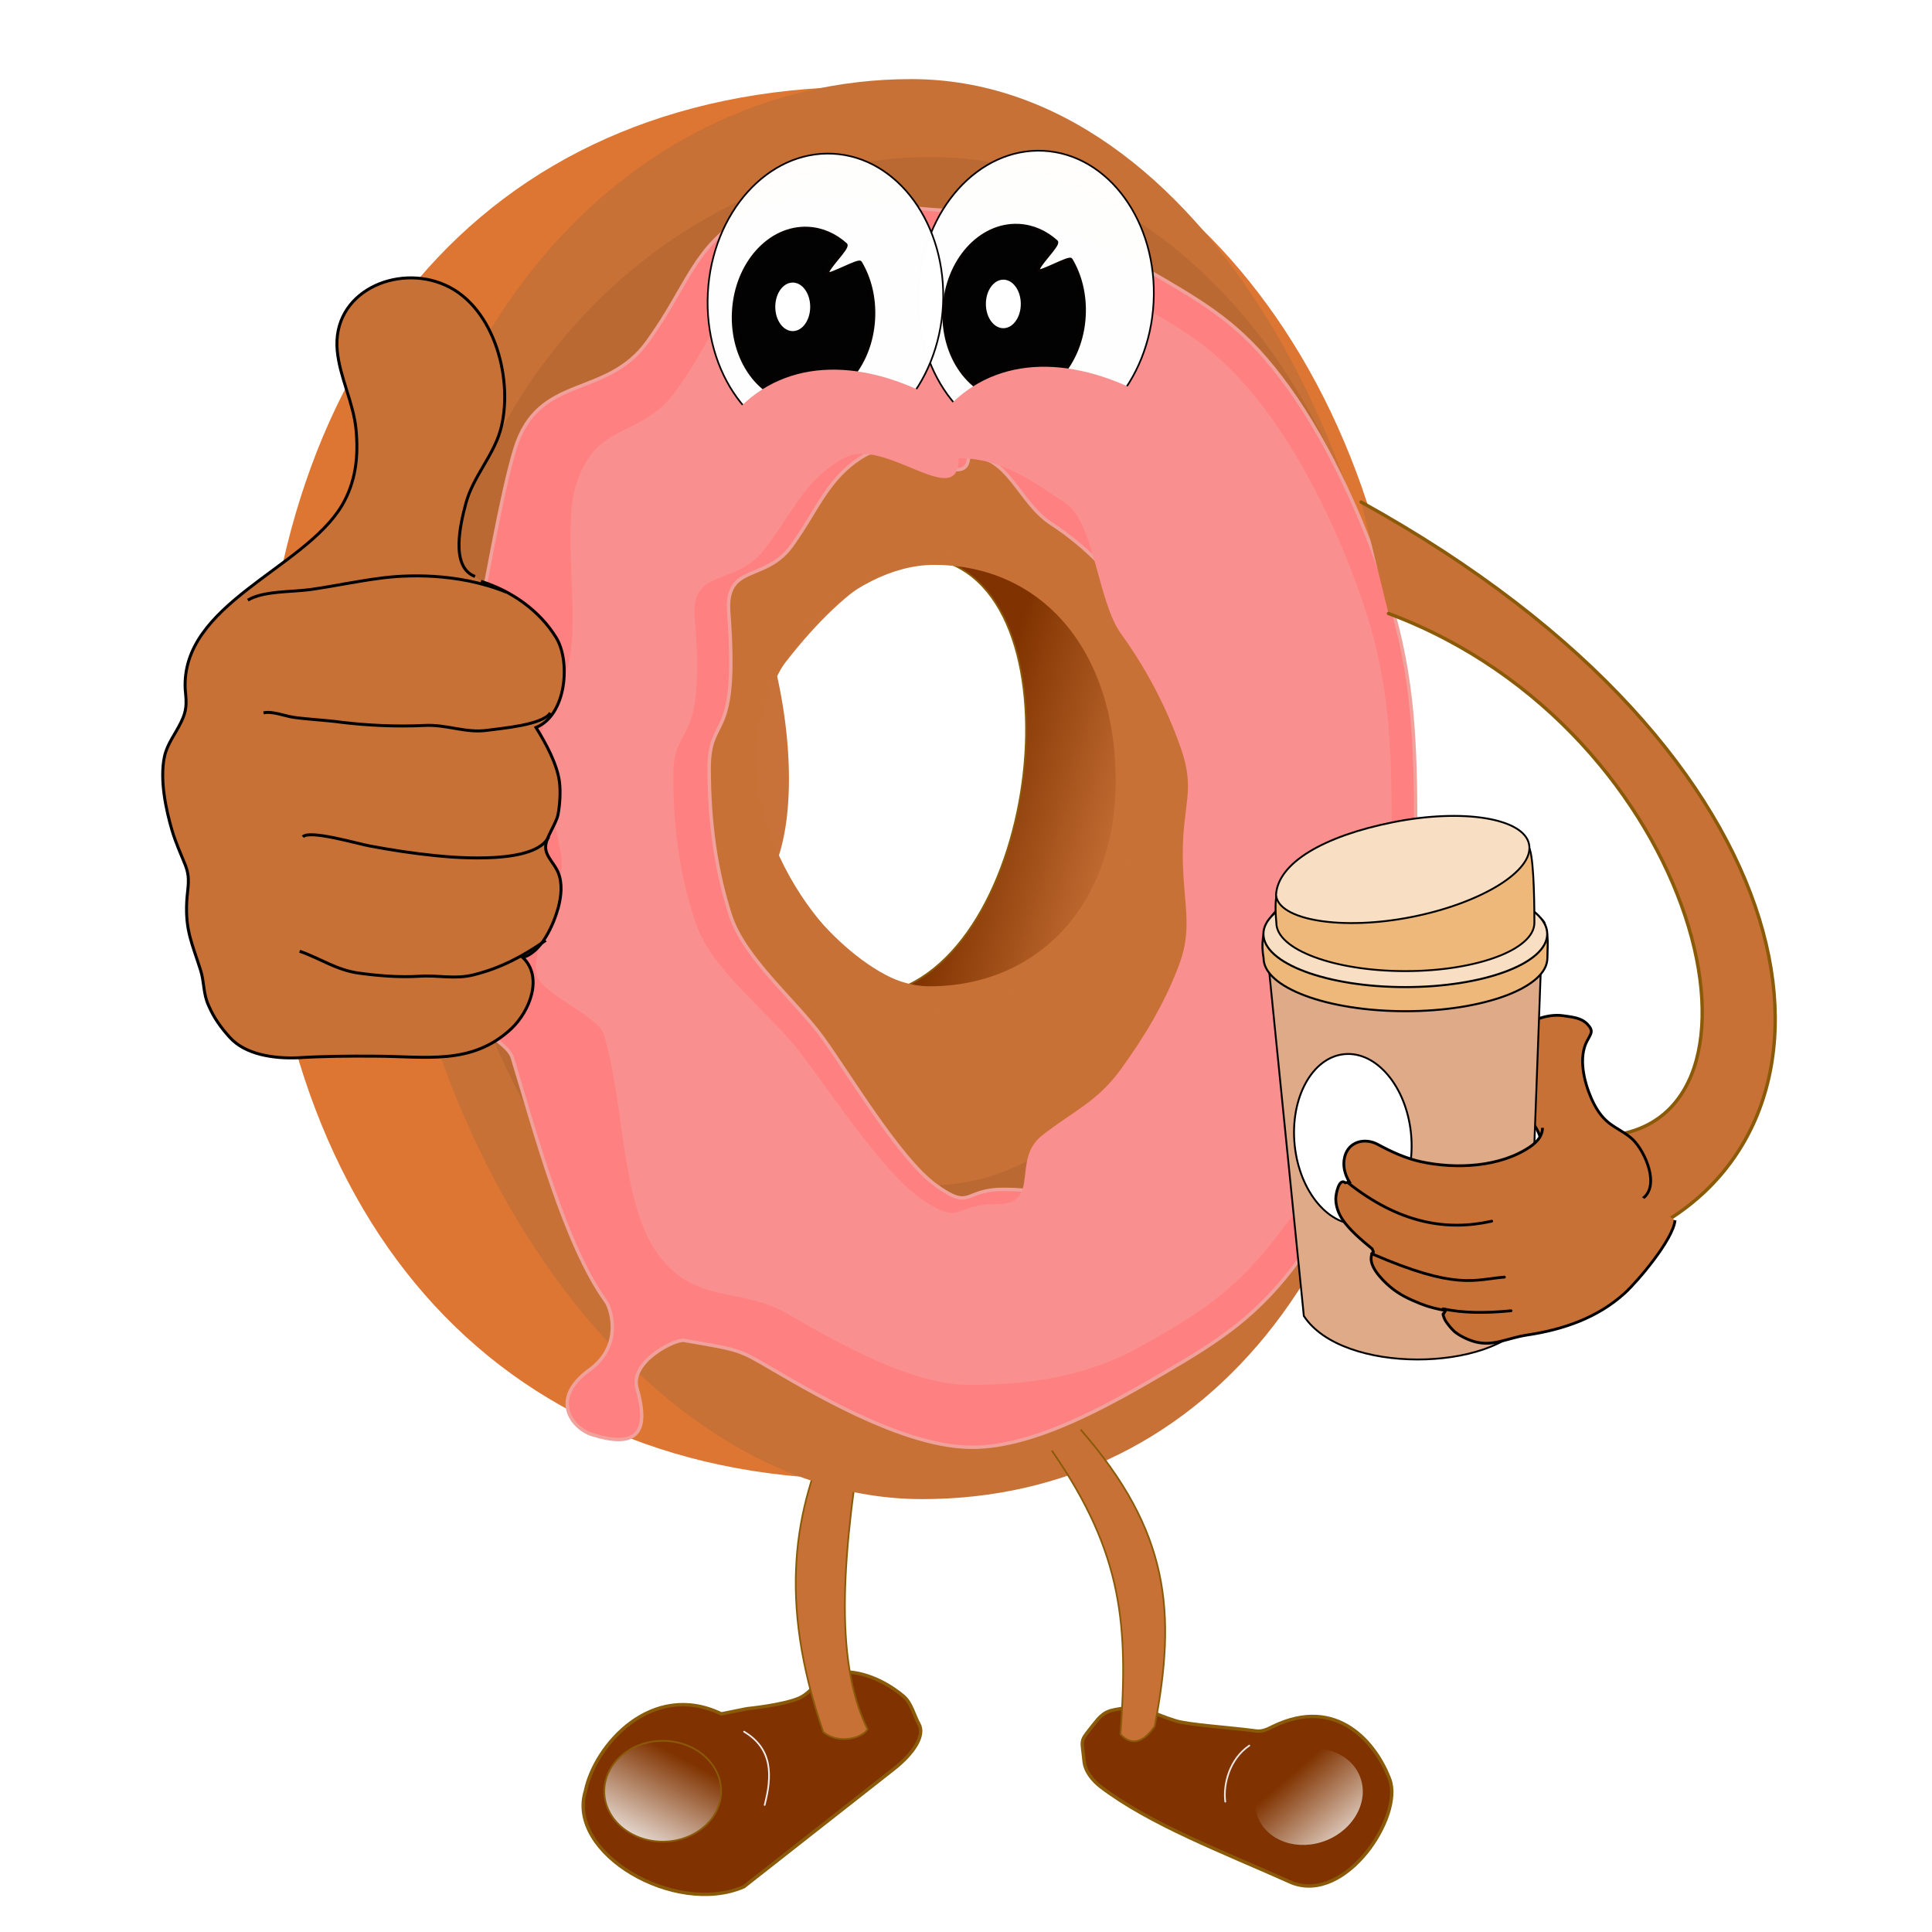<?xml version="1.0" encoding="UTF-8"?>
<svg version="1.1" viewBox="0 0 600 600" xmlns="http://www.w3.org/2000/svg" xmlns:xlink="http://www.w3.org/1999/xlink">
<rect x="0" y="0" width="600" height="600" fill="#333333" stroke="none"/>
<defs>
<linearGradient id="c" x1="347.77" x2="332.39" y1="569.18" y2="539.98" gradientUnits="userSpaceOnUse">
<stop stop-color="#f9f9f9" offset="0"/>
<stop stop-color="#f9f9f9" stop-opacity="0" offset="1"/>
</linearGradient>
<linearGradient id="b" x1="345.9" x2="393.5" y1="241.5" y2="255.36" gradientUnits="userSpaceOnUse">
<stop stop-color="#803300" offset="0"/>
<stop stop-color="#c87137" offset="1"/>
</linearGradient>
<linearGradient id="a" x1="439.25" x2="428.77" y1="570.67" y2="540.01" gradientUnits="userSpaceOnUse">
<stop stop-color="#fff" offset="0"/>
<stop stop-color="#fff" stop-opacity="0" offset="1"/>
</linearGradient>
</defs>
<rect x="-28.378" y="-25.676" width="697.3" height="656.76" color="#000000" fill="#fff" stroke="#000"/>
<g transform="matrix(1.05,0,0,1.05,-59.148,-15.335)">
<g transform="matrix(-1,0,0,1,584.01,-8.85)">
<path d="m280.52 518.11c4.37 0.61 6.78 5.88 10.84 7.62 4.82 2.07 15.44 3.12 15.44 3.12l7.52 1.52c20.6-9.9 37.42 9.27 40.19 22.74 5.78 18.46-26.5 37.26-46.87 28.37 0 0-29.51-23.17-44.26-34.76-6.05-4.75-9.35-10.02-7.5-13.34 1.53-2.75 2.19-6.22 4.6-8.25 5.42-4.56 13.03-7.99 20.04-7.02z" color="#000000" fill="#803300" stroke="#8a5a09"/>
<path d="m348.95 553.25c0 8.23-7.74 14.91-17.28 14.91s-17.28-6.68-17.28-14.91 7.74-14.91 17.28-14.91 17.28 6.68 17.28 14.91z" color="#000000" fill="url(#c)" stroke="#8a5a09" stroke-dashoffset="3.3" stroke-linecap="round" stroke-linejoin="round" stroke-width=".5"/>
<path d="m307.61 535.63c-8.51 5.07-8.33 13.03-6.09 21.68" color="#000000" fill="none" stroke="#ecebe8" stroke-dashoffset="3.3" stroke-linecap="round" stroke-linejoin="round" stroke-width=".5"/>
</g>
<path d="m302.16 437.5c-10.56 23.18-15.99 49.79-2.33 89.36 4.27 3.69 11.45 1.94 13.11-0.77-10.18-20.68-7.43-52.81-0.68-93.26" color="#000000" fill="#c87137" stroke="#8a5a09" stroke-dashoffset="3.3" stroke-linecap="round" stroke-linejoin="round" stroke-width=".5">
<animate attributeName="d" begin="0ms" dur="10000ms" keyTimes="0; .05; .1; .15; .2; .25; .3;1" repeatCount="indefinite" values="m 302.16,437.5 c -10.56,23.18 -15.99,49.79 -2.33,89.36 4.27,3.69 11.45,1.94 13.11,-0.77 -10.18,-20.68 -7.43,-52.81 -0.68,-93.26; m 298.16,445.5 c -10.56,23.18 -13.89,47.02 1.67,81.36 4.27,3.69 11.45,1.94 13.11,-0.77 -10.18,-20.68 -11.43,-40.81 -4.68,-81.26;  m 302.16,437.5 c -10.56,23.18 -15.99,49.79 -2.33,89.36 4.27,3.69 11.45,1.94 13.11,-0.77 -10.18,-20.68 -7.43,-52.81 -0.68,-93.26; m 298.16,445.5 c -10.56,23.18 -13.89,47.02 1.67,81.36 4.27,3.69 11.45,1.94 13.11,-0.77 -10.18,-20.68 -11.43,-40.81 -4.68,-81.26;  m 302.16,437.5 c -10.56,23.18 -15.99,49.79 -2.33,89.36 4.27,3.69 11.45,1.94 13.11,-0.77 -10.18,-20.68 -7.43,-52.81 -0.68,-93.26; m 298.16,445.5 c -10.56,23.18 -13.89,47.02 1.67,81.36 4.27,3.69 11.45,1.94 13.11,-0.77 -10.18,-20.68 -11.43,-40.81 -4.68,-81.26;  m 302.16,437.5 c -10.56,23.18 -15.99,49.79 -2.33,89.36 4.27,3.69 11.45,1.94 13.11,-0.77 -10.18,-20.68 -7.43,-52.81 -0.68,-93.26;  m 302.16,437.5 c -10.56,23.18 -15.99,49.79 -2.33,89.36 4.27,3.69 11.45,1.94 13.11,-0.77 -10.18,-20.68 -7.43,-52.81 -0.68,-93.26"/>
</path>
<path d="m298.16 445.5c-10.56 23.18-13.89 47.02 1.67 81.36 4.27 3.69 11.45 1.94 13.11-0.77-10.18-20.68-11.43-40.81-4.68-81.26" color="#000000" display="none" fill="none" stroke="#8a5a09" stroke-dashoffset="3.3" stroke-linecap="round" stroke-linejoin="round" stroke-width=".5"/>
<animateTransform fill="freeze" additive="sum" attributeName="transform" begin="0ms" dur="10000ms" keyTimes="0; .05; .1; .15; .2; .25; .3;1" repeatCount="indefinite" type="translate" values="0 0;0 5;0 0;0 5;0 0;0 5;0 0;0 0"/>
<path d="m330.72 179.56c46.69 6.08 33.77 120.95-14.61 129.21 116.7 3.09 90.92-133.09 14.61-129.21z" color="#000000" fill="url(#b)" stroke="#8a5a09" stroke-dashoffset="3.3" stroke-linecap="round" stroke-linejoin="round" stroke-width=".5"/>
<path d="m310.38 40.233c-111.66 1.266-177.13 82.657-177.13 205 0 122.35 63.38 205.66 176.3 206.93 90.12 1.01 164.04-82.05 164.04-204.4 0-122.34-73.09-208.55-163.21-207.53zm21.49 100.97c46.05 0 83.4 49.14 83.4 109.77 0 60.64-37.35 109.8-83.4 109.8s-83.39-49.16-83.39-109.8c0-60.63 37.34-109.77 83.39-109.77z" color="#000000" fill="#de7532" opacity=".99"/>
<path d="m325.84 38c-85.09 0-155.7 78.02-155.7 194s73.86 226 158.95 226 144.34-74.02 144.34-190-62.49-230-147.59-230zm6.71 143.68c31.86 0 53.78 25.14 53.78 63.98 0 36.64-23.18 60.66-55.04 60.66-24.17 0-51.38-37.02-51.38-67.06 0-30.05 28.47-57.58 52.64-57.58z" color="#000000" fill="#c87137"/>
<path d="m331.61 61.028c-74.09 0-148.74 67.002-148.74 169.44 0 102.42 74.65 201.46 148.74 201.46s138.29-86.84 138.29-189.26c0-102.44-64.2-181.65-138.29-181.64zm0 66.762c47.41 0 82.81 50.6 82.81 116.15 0 65.56-35.4 121.23-82.81 121.23-47.42 0-100.45-69.14-100.45-134.7 0-65.55 53.03-102.68 100.45-102.68z" color="#000000" fill="#ba6932"/>
<path d="m338.71 76.88c-18.71 0-45.01-8.23-61.22 1.25s-17.46 20.66-29.72 37.6c-12.27 16.95-32.29 9.28-39.15 31.69-4.18 13.66-8.86 42.09-12.09 57.18-2.06 9.67-9.58 18.3-9.58 28.4 0 6.15 5.63 27.42 6.49 33.41 3.55 13.91-9.98 31.57-7.63 41.68 1.89 6.17 20.25 13.47 22.05 19.35 6.86 22.41 15.5 55.25 27.75 72.21 1.19 1.64 5.34 12.67-4.96 20.15-12.21 8.87-4.59 17.39 0.62 19.05 12.83 4.08 17.45 0.12 13.48-13.56-2.31-7.93 11.27-14.68 13.92-14.23 16.7 2.86 16.1 2.67 26.04 8.48 16.21 9.48 40.46 23.13 59.17 23.13 18.7 0 40.86-12.71 57.07-22.19s27.72-16.87 39.98-33.82 19.7-25.87 26.56-48.29c6.85-22.41 7.57-52.11 7.57-77.98s-0.72-45.44-7.57-67.85c-6.89-22.42-17.84-46.39-30.1-63.34s-21.72-23.07-37.93-32.54c-16.21-9.48-42.04-19.78-60.75-19.78zm4.11 72.49c11.97 0 14.66 13.8 24.52 20.18s18.69 15.48 26.54 26.32c7.85 10.85 14.71 23.45 19.62 37.47 4.9 14.03 0.65 18.09 0.65 34.65 0 16.55 3.47 24.1-1.18 36.54-4.65 12.45-11.25 23.47-19.1 34.32-7.84 10.85-15.9 13.93-26.02 21.9-10.12 7.96-2.79 5.63-14.77 5.63-11.97 0-9.31 6.44-19.94-1.21s-25.58-32.74-33.43-43.59-23.18-23.45-27.32-36.22c-4.12-12.76-6.3-26.94-6.3-43.5s8.79-6.56 5.79-46.03c-1.12-14.76 10.75-8.91 18.59-19.76s10.74-20.4 21.63-26.78 30.72 12.07 30.72 0.1z" color="#000000" fill="#ff8080" stroke="#f0a19b" stroke-dashoffset="3.3" stroke-linecap="round" stroke-linejoin="round"/>
<path d="m338.27 95c-16.84 0-40.52-7.4-55.11 1.13s-15.7 18.59-26.74 33.84-23.66 8.35-29.83 28.52c-3.77 12.29 1.02 37.88-1.89 51.46-1.85 8.7-8.62 16.47-8.62 25.56 0 5.54 5.07 24.68 5.84 30.07 3.2 12.52-8.98 28.41-6.86 37.51 1.7 5.56 18.22 12.13 19.84 17.42 6.18 20.17 4.94 49.73 15.98 64.99 11.04 15.25 24.17 9.37 38.76 17.9s36.41 20.81 53.25 20.81c16.83 0 33.97-2.05 50.33-11.11 16.34-9.05 27.96-16.1 40.32-32.28 12.38-16.19 19.87-24.71 26.79-46.11 6.92-21.39 7.64-49.74 7.64-74.45 0-24.7-0.72-43.38-7.64-64.77-6.92-21.41-17.96-44.29-30.33-60.48-12.37-16.18-21.91-22.02-38.26-31.06-16.35-9.06-36.63-8.95-53.47-8.95zm1.63 55.12c13.18 0 22.44 7.35 31.32 13.1 8.88 5.74 9.64 29.12 16.7 38.87 7.06 9.77 13.24 21.11 17.65 33.73 4.42 12.62 0.59 16.28 0.59 31.18s3.12 21.69-1.06 32.89-10.12 21.12-17.19 30.89c-7.05 9.76-14.31 12.53-23.42 19.71-9.1 7.16-0.11 20.25-13.29 20.25-13.17 0-10.24 6.55-21.94-1.23-11.7-7.77-28.16-33.28-36.8-44.31-8.63-11.03-25.52-23.84-30.06-36.82-4.55-12.98-6.94-27.39-6.94-44.22 0-16.84 9.67-6.68 6.37-46.8-1.24-15.01 11.83-9.06 20.46-20.09s11.82-20.74 23.81-27.23c11.98-6.48 33.8 16.11 33.8 0.12z" color="#000000" fill="#fa8f8f"/>
<path d="m467.01 196.06c92.87 34.59 120.12 152.54 63.08 154.57-3.35 6.18-1.41 4.6-2.68 8.79-0.93 3.08 2.22 12.29 7.01 18.23l10.71 0.41c62.8-33.21 50.06-139.67-86.21-214.96" color="#000000" fill="#c87137" stroke="#8a5a09" stroke-dashoffset="3.3" stroke-linecap="round" stroke-linejoin="round"/>
<path d="m183.08 208.71c-4.13 9.18-8.25 18.36-12.38 27.54 1.19 6.44 2.37 12.87 3.56 19.31-6.79 3.24-13.58 6.47-20.37 9.7l1.98-32.73c5.86-7.34 11.71-14.67 17.57-22" color="#000000" fill="#c87137" stroke="#8a5a09" stroke-dashoffset="3.3" stroke-linecap="round" stroke-linejoin="round"/>
<use transform="translate(62.29 -.858)" width="800" height="600" xlink:href="#e"/>
<g id="e" transform="matrix(.999 .052 -.052 .999 -84.176 -89.098)">
<path d="m428.78 171.85c0 23.77-15.58 43.04-34.81 43.04s-34.81-19.27-34.81-43.04 15.58-43.04 34.81-43.04 34.81 19.27 34.81 43.04z" color="#000000" fill="#fff" opacity=".99" stroke="#070303" stroke-dashoffset="3.3" stroke-linecap="round" stroke-linejoin="round" stroke-width=".5"/>
<path d="m408.46 176.92c0 14.19-9.31 25.71-20.74 25.73-11.44 0-20.68-11.48-20.66-25.67 0-14.18 9.3-25.7 20.73-25.72 4.18 0 8.06 1.52 11.32 4.16 1.05 0.86-5.76 7.82-4.86 8.91 0.58 0.68 8.95-4.59 9.46-3.81 2.98 4.44 4.76 10.16 4.75 16.4z" color="#000000" opacity=".99" stroke="#070303" stroke-dashoffset="3.3" stroke-linecap="round" stroke-linejoin="round"/>
<path transform="matrix(.999 -.052 .052 .999 128.06 80.635)" d="m231.39 152.92c1.35-2.02 1.46-13.27 3-14.93 15-16.17 38.12-15.57 60.71-2.73 1.34 0.76 0 10.98 1.31 11.83" color="#000000" fill="#fa8f8f"/>
<path transform="matrix(.999 -.052 .052 .999 108.06 81.675)" d="m276.24 107.17c0 3.96-2.31 7.17-5.16 7.17s-5.16-3.21-5.16-7.17 2.31-7.175 5.16-7.175 5.16 3.215 5.16 7.175z" color="#000000" fill="#fff"/>
</g>
<path d="m277.98 274.33c-7.22-4.91-25.36-93.65 59.04-106.17 36.34-3.62 58.06 49.49 54.11 43.03-14.37-18.21-21.32-33.05-60.11-33.36-21.18 0.2-45.78 32.46-44.88 36.52 5.89 26.48 4.36 52.04-4.04 62.38-0.65 0.8 24.24 24.76 42.64 32.62 5.67 2.42 24.44-2.6 31.53-3.66 5.46-0.81-8.65 10.85-33.82 12.14-14.35 0.74-31.04-16.5-40.99-32.61" color="#000000" fill="#c87138" opacity=".99"/>
<path id="d" d="m281.61 220.18c19.38-28.19 36.96-40.79 53.26-41.93 19.35-1.36 36.89 13.43 53.47 37.44-0.46-1.7-0.98-3.36-1.56-4.98-17.23-48.21-71.3-54.72-102.94 5.01-0.76 1.44-1.51 2.93-2.23 4.46z" color="#000000" fill="#c87137" fill-opacity=".988"/>
<use transform="matrix(-1,0,0,-1,673.99,486)" width="800" height="600" xlink:href="#d"/>
<g transform="translate(162.54,251.93)">
<g stroke="#000" stroke-width=".879">
<path d="m34.293-66.818c-7.45-2.79-4.29-15.76-2.68-21.73 2.16-7.82 7.93-13.802 10.13-21.312 4.13-14.33-1.39-36.52-16.26-43.14-14.23-6.4-33.64 1.98-31.94 19.48 0.78 7.88 4.75 15.2 5.55 23.16 0.75 7.99 0 15.542-4.26 22.692-11.34 18.73-47.61 29.01-46.26 54.3 0.45 4.29 0.46 6.25-1.28 9.75-1.71 3.5-4.07 6.35-4.87 10.12-1.43 6.82 0.43 15.62 2.29 21.9 1.09 3.58 2.47 6.66 3.86 10.07 1.6 4.09 0.72 6.39 0.46 10.7-0.48 8.68 1.59 12.54 4.08 20.45 1.16 3.62 0.72 7 2.45 10.62 1.48 3.46 3.57 6.36 6.14 9.2 4.67 5.24 13.2 6.38 20.22 6.09 7.69-0.47 15.01-0.53 22.76-0.47 14.86 0 28.68 2.89 40.44-8.23 5.24-5.01 9.45-15.1 3.28-20.99 5.6-1.48 9.13-9.77 10.51-14.72 0.88-3.38 1.29-7.06 0-10.29-1.09-2.81-3.87-4.91-3.73-7.76 0-2.58 3.02-6.58 3.64-9.4 0.56-2.85 0.81-6.73 0.44-9.74-0.71-5.38-4.08-11.5-6.94-16.09 8.98-3.6 10.3-19.48 5.98-26.55-4.94-8.09-13.32-13.89-22.25-16.67" fill="#c87137"/>
<path d="m-32.907-59.818c4.49-2.77 13.04-2.38 18.45-3.13 6.83-0.97 13.6-2.43 20.39-3.31 7.33-1.04 22.83-1.9 37.66 4.09" fill="none"/>
<path d="m-28.267-26.478c2.62-0.58 6.07 0.88 8.91 1.32 4.58 0.64 9.33 0.8 13.94 1.44 7.93 0.97 16.58 1.35 24.48 0.97 6.88-0.42 12.38 2.37 18.96 1.41 4.12-0.58 16.25-1.54 18.55-5.14" fill="none"/>
<path d="m-16.627 10.182c1.96-2.18 16.47 2.14 19.9 2.73 6.47 1.21 12.55 2.14 19.01 2.8 7.02 0.75 29.92 2.58 33.8-5.53" fill="none"/>
<path d="m-17.577 44.022c6.15 2.14 10.91 5.6 17.63 6.49 5.71 0.77 11.62 1.26 17.55 0.92 5.96-0.42 10.56 0.99 16.27-0.43 7.87-1.96 14.47-5.4 21.33-10.2" fill="none"/>
</g>
</g>
<g stroke="#000">
<path d="m542.18 369.1c5.21-3.84 0.74-13.79-2.78-17.33-1.99-1.97-4.74-3.18-7.01-4.89-2.53-1.93-4.18-4.63-5.45-7.56-2.12-4.87-3.78-11.87-1.24-16.75 1.13-2.2 2.15-2.94 0.1-5.08-1.91-1.94-4.55-2.06-7.11-2.46-10.1-1.54-26.26 10.86-18.86 21.29 2.93 4.11 14.41 11.56 11.91 18.4" fill="#c87137" stroke-width=".826"/>
<g transform="translate(-57.223,-111.18)" stroke-linecap="round" stroke-linejoin="round">
<g stroke-width=".55">
<path d="m499.19 515-10.5-104.39c15.22 17.03 73.88 14.42 80.66 0.15l-3.9 105.24c-10.09 15.57-54.92 16.44-66.26-1z" color="#000000" fill="#deaa87"/>
<path d="m530.88 460.96c1.42 13.88-5.13 25.93-14.63 26.9s-18.35-9.51-19.77-23.38c-1.42-13.88 5.13-25.93 14.63-26.9s18.35 9.51 19.77 23.38z" color="#000000" fill="#fff"/>
</g>
<g transform="translate(0,2)">
<path d="m571.22 407.16c0 8.67-18.79 15.71-41.97 15.71-23.19 0-41.97-7.04-41.97-15.71-6.18-34.67 74.49-22.76 83-10.6 1.5 4.35 0.94 7.15 0.94 10.6z" color="#000000" fill="#eeb87a" stroke-width=".605"/>
<path d="m571.18 400.03c0 8.68-18.79 15.71-41.98 15.71-23.18 0-41.97-7.03-41.97-15.71s18.79-15.71 41.97-15.71c23.19 0 41.98 7.03 41.98 15.71z" color="#000000" fill="#f8dfc3" stroke-width=".605"/>
<path d="m567.38 396.73c0 7.89-17.09 14.28-38.16 14.28-21.08 0-38.16-6.39-38.16-14.28-0.78-8.64 0.6-9.75 1.13-10.9 7.57-16.51 67.56-27.39 73.81-10.93 1.36 3.96 1.38 18.7 1.38 21.83z" color="#000000" fill="#eeb87a" stroke-width=".55"/>
<path d="m565.81 373.51c1.54 7.74-13.95 17.35-34.63 21.47-20.67 4.12-39.69 0.98-40.21-6.53 0.53-9.38 13.96-17.36 34.63-21.48s38.68-1.19 40.21 6.54z" color="#000000" fill="#f8dfc3" stroke-width=".55"/>
</g>
</g>
<g fill="#c87137" stroke-width=".826">
<path d="m512.56 348.18c0 1.93-1.07 3.86-3.73 5.65-8.9 6.02-21.89 6.6-32.14 4.39-4.46-0.95-8.93-2.99-12.81-5.11-3.82-2.08-8.64-0.93-9.81 3.58-0.69 2.7 0 5.23 1.39 7.55l-1.24 0.19c-1.85-1.55-2.83 3.43-2.8 4.77 0 2.16 0.8 4.33 2.01 6.13 2.09 3.11 5.81 6.23 8.75 8.64l0.38 0.98c0.34-0.36-0.26 0.1-0.19 0.1-2.09 3.37 2.76 8.11 4.99 10.04 2.84 2.42 5.69 3.74 9.2 5.15 2.31 0.92 4.79 1.54 7.33 1.97l-0.57 0.95c-0.48-0.32 0.1 1.28 0.5 2.02 0.59 0.99 2.17 2.92 3.08 3.56 1.64 1.22 3.88 2.25 5.86 2.77 5.37 1.36 9.5-1.2 15.34-2.06 10.67-1.61 20.79-5.1 28.79-12.38 3.87-3.54 14.29-15.82 14.87-21.54"/>
<path d="m497.53 375.79c-13.37 3-27.39 0.66-42.6-11.43" color="#000000" stroke-linecap="round" stroke-linejoin="round"/>
<path d="m501.29 392.33c-8.88 0.72-14.12 4.01-39.26-6.93" color="#000000" stroke-linecap="round" stroke-linejoin="round"/>
<path d="m503.25 402.29c-7.77 0.76-14.37 0.68-20.12-0.58" color="#000000" stroke-linecap="round" stroke-linejoin="round"/>
</g>
</g>
<g>
<path d="m380 524.39c-4.45 5.7-3.74 3.98-3.02 11.18 0.3 2.97 2.53 5.67 4.89 7.5 14.72 11.18 35.86 19.14 56.54 28.39 16.03 6.28 33.02-19.7 28.96-30.56-3.94-10.54-15.48-25.01-34.69-15.58-1.32 0.65-2.96 1.51-4.79 1.26-8.12-1.08-19.95-1.8-23.88-3.02-7.08-2.19-9.85-4.55-14.64-3.82-4.9 0.75-6.32 0.73-9.37 4.65z" color="#000000" fill="#803300" stroke="#8a5a09" stroke-dashoffset="3.3" stroke-linecap="round" stroke-linejoin="round"/>
<path transform="matrix(.928 -.373 .373 .928 -164.69 201.42)" d="m451.93 546.47c0 7.67-7.28 13.89-16.26 13.89s-16.26-6.22-16.26-13.89 7.28-13.89 16.26-13.89 16.26 6.22 16.26 13.89z" color="#000000" fill="url(#a)"/>
<path d="m425.85 530.89c-5.77 3.9-7.79 11.27-7.12 16.6" color="#000000" fill="none" stroke="#eae7e2" stroke-dashoffset="3.3" stroke-linecap="round" stroke-linejoin="round" stroke-width=".5"/>
</g>
<path d="m367.54 443.81c21.15 30.53 22.41 51.85 20.2 83.76 3.87 4.04 7.32 1.56 10.1-2.33 6.58-34.04 4.29-57.7-21.75-87.64" color="#000000" fill="#c87137" stroke="#8a5a09" stroke-dashoffset="3.3" stroke-linecap="round" stroke-linejoin="round" stroke-width=".5">
<animate attributeName="d" begin="0ms" dur="10000ms" keyTimes="0; .05; .1; .15; .2; .25; .3;1" repeatCount="indefinite" values="m 367.54,443.81 c 21.15,30.53 22.41,51.85 20.2,83.76 3.87,4.04 7.32,1.56 10.1,-2.33 6.58,-34.04 4.29,-57.7 -21.75,-87.64; m 371.54,448.81 c 21.15,30.53 21.26,45.9 16.2,78.76 3.87,4.04 7.32,1.56 10.1,-2.33 8.48,-30.24 9.24,-52.13 -17.75,-80.64;  m 367.54,443.81 c 21.15,30.53 22.41,51.85 20.2,83.76 3.87,4.04 7.32,1.56 10.1,-2.33 6.58,-34.04 4.29,-57.7 -21.75,-87.64; m 371.54,448.81 c 21.15,30.53 21.26,45.9 16.2,78.76 3.87,4.04 7.32,1.56 10.1,-2.33 8.48,-30.24 9.24,-52.13 -17.75,-80.64;  m 367.54,443.81 c 21.15,30.53 22.41,51.85 20.2,83.76 3.87,4.04 7.32,1.56 10.1,-2.33 6.58,-34.04 4.29,-57.7 -21.75,-87.64; m 371.54,448.81 c 21.15,30.53 21.26,45.9 16.2,78.76 3.87,4.04 7.32,1.56 10.1,-2.33 8.48,-30.24 9.24,-52.13 -17.75,-80.64;  m 367.54,443.81 c 21.15,30.53 22.41,51.85 20.2,83.76 3.87,4.04 7.32,1.56 10.1,-2.33 6.58,-34.04 4.29,-57.7 -21.75,-87.64;  m 367.54,443.81 c 21.15,30.53 22.41,51.85 20.2,83.76 3.87,4.04 7.32,1.56 10.1,-2.33 6.58,-34.04 4.29,-57.7 -21.75,-87.64"/>
</path>
<path d="m371.54 448.81c21.15 30.53 21.26 45.9 16.2 78.76 3.87 4.04 7.32 1.56 10.1-2.33 8.48-30.24 9.24-52.13-17.75-80.64" color="#000000" display="none" fill="none" stroke="#8a5a09" stroke-dashoffset="3.3" stroke-linecap="round" stroke-linejoin="round" stroke-width=".5"/>
</g>
</svg>
